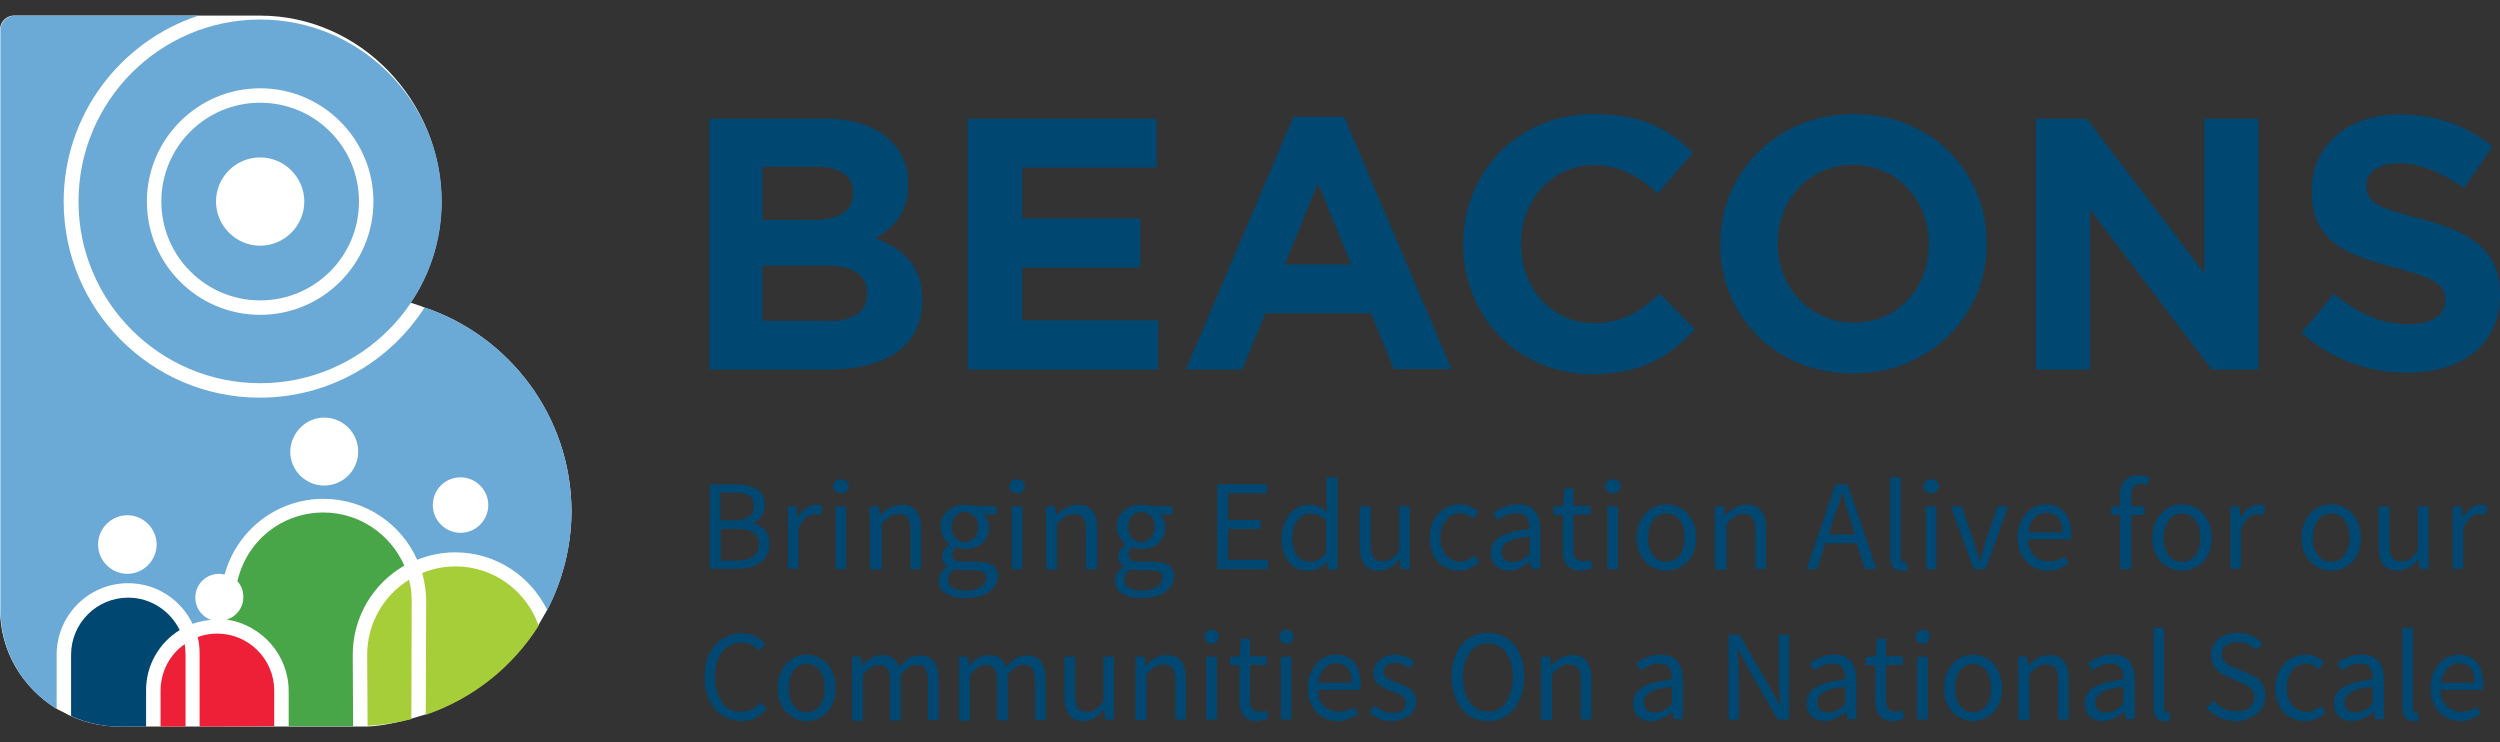 <?xml version="1.0" encoding="utf-8"?>
<!-- Generator: Adobe Illustrator 27.7.0, SVG Export Plug-In . SVG Version: 6.00 Build 0)  -->
<svg version="1.1" id="Layer_1" xmlns="http://www.w3.org/2000/svg" xmlns:xlink="http://www.w3.org/1999/xlink" x="0px" y="0px"
	 viewBox="0 0 640 190" style="enable-background:new 0 0 640 190;" xml:space="preserve">
<rect x="0" y="0" width="640" height="190" fill="#333333" stroke="none"/>
<style type="text/css">
	.st0{fill:#FFFFFF;}
	.st1{fill:#004772;}
	.st2{fill:#6BA9D6;}
	.st3{fill:#A6CE39;}
	.st4{fill:#EE2037;}
	.st5{fill:#48A548;}
</style>
<g>
	<path class="st0" d="M108.6,78.7c0,0-1.7-0.7-3.5-1.2c5-7.4,7.9-16.3,7.9-25.9c0-25.7-20.7-47.6-46.4-47.6H3.7C1.7,3.9,0,5.6,0,7.6
		l0,148.2c0,11.1,5.9,20.3,14.4,25.6l3.7,1.9c4.2,1.9,8.9,2.9,13.8,2.7l5.4,0H94c3.9-0.2,7.6-1,11.2-2l3.7-1.1
		c12-4.1,22.2-12.2,28.9-22.8l2.3-4c3.9-7.6,6.2-16.2,6.2-25.3C146.2,106.6,130.4,86,108.6,78.7"/>
	<path class="st1" d="M181.5,30.4h29.8c7.3,0,13.1,2,16.8,5.7c2.9,2.9,4.4,6.5,4.4,10.9v0.2c0,7.2-3.9,11.3-8.4,13.8
		c7.4,2.8,12,7.2,12,15.8v0.2c0,11.7-9.5,17.6-24,17.6h-30.5V30.4z M208.2,56.3c6.2,0,10.2-2,10.2-6.8v-0.2c0-4.2-3.3-6.6-9.3-6.6
		h-13.9v13.6H208.2z M212,82.2c6.2,0,10-2.2,10-7V75c0-4.3-3.2-7-10.5-7h-16.3v14.1H212z"/>
	<polygon class="st1" points="247.7,30.4 296.1,30.4 296.1,42.9 261.7,42.9 261.7,55.9 291.9,55.9 291.9,68.5 261.7,68.5 261.7,82 
		296.5,82 296.5,94.6 247.7,94.6 	"/>
	<path class="st1" d="M331.1,29.9h13l27.5,64.6h-14.8L351,80.2h-27.1L318,94.6h-14.4L331.1,29.9z M345.9,67.7l-8.5-20.8l-8.5,20.8
		H345.9z"/>
	<path class="st1" d="M374.6,62.6v-0.2c0-18.2,13.8-33.2,33.5-33.2c12.1,0,19.4,4,25.3,9.9l-9,10.4c-4.9-4.5-10-7.2-16.4-7.2
		c-10.8,0-18.6,9-18.6,20v0.2c0,11,7.6,20.2,18.6,20.2c7.3,0,11.8-2.9,16.9-7.5l9,9.1c-6.6,7.1-13.9,11.5-26.3,11.5
		C388.6,95.7,374.6,81.1,374.6,62.6"/>
	<path class="st1" d="M440.4,62.6v-0.2c0-18.2,14.4-33.2,34.2-33.2c19.8,0,34,14.8,34,33v0.2c0,18.3-14.4,33.2-34.2,33.2
		C454.6,95.7,440.4,80.9,440.4,62.6 M493.8,62.6v-0.2c0-11-8.1-20.2-19.4-20.2c-11.4,0-19.3,9-19.3,20v0.2c0,11,8.1,20.2,19.4,20.2
		C486,82.6,493.8,73.6,493.8,62.6"/>
	<polygon class="st1" points="521.2,30.4 534.2,30.4 564.3,69.9 564.3,30.4 578.2,30.4 578.2,94.6 566.2,94.6 535.1,53.7 
		535.1,94.6 521.2,94.6 	"/>
	<path class="st1" d="M589.2,85.2l8.3-10c5.8,4.8,11.8,7.8,19.2,7.8c5.8,0,9.3-2.3,9.3-6.1v-0.2c0-3.6-2.2-5.4-12.9-8.2
		c-12.9-3.3-21.3-6.9-21.3-19.6v-0.2c0-11.6,9.4-19.4,22.5-19.4c9.4,0,17.3,2.9,23.8,8.2l-7.3,10.6c-5.7-3.9-11.3-6.3-16.7-6.3
		c-5.4,0-8.3,2.5-8.3,5.6v0.2c0,4.2,2.8,5.6,13.8,8.4c13,3.4,20.4,8.1,20.4,19.3v0.2c0,12.7-9.7,19.9-23.6,19.9
		C606.7,95.5,596.9,92.1,589.2,85.2"/>
	<path class="st1" d="M181.7,145.7V124h6.5c1.1,0,2.1,0.1,3.1,0.3c0.9,0.2,1.7,0.5,2.4,0.9c0.7,0.4,1.2,1,1.5,1.6
		c0.4,0.7,0.6,1.5,0.6,2.4c0,1.1-0.3,2.1-0.8,2.9c-0.5,0.9-1.3,1.5-2.4,1.8v0.1c1.3,0.2,2.4,0.8,3.2,1.7c0.8,0.9,1.2,2,1.2,3.5
		c0,1.1-0.2,2-0.6,2.8c-0.4,0.8-1,1.5-1.7,2c-0.7,0.5-1.6,0.9-2.6,1.2c-1,0.3-2.1,0.4-3.4,0.4H181.7z M184.5,133.2h3.2
		c1.9,0,3.2-0.3,4.1-1c0.8-0.6,1.2-1.5,1.2-2.6c0-1.3-0.4-2.2-1.3-2.7c-0.9-0.5-2.1-0.8-3.9-0.8h-3.4V133.2z M184.5,143.5h3.8
		c1.9,0,3.4-0.3,4.4-1c1-0.7,1.6-1.8,1.6-3.2c0-1.3-0.5-2.3-1.5-3c-1-0.6-2.5-0.9-4.5-0.9h-3.8V143.5z"/>
	<path class="st1" d="M201.7,145.7v-16.1h2.3l0.2,2.9h0.1c0.6-1,1.2-1.8,2-2.4c0.8-0.6,1.7-0.9,2.6-0.9c0.6,0,1.2,0.1,1.7,0.3
		l-0.5,2.4c-0.3-0.1-0.5-0.2-0.7-0.2c-0.2,0-0.5-0.1-0.8-0.1c-0.7,0-1.4,0.3-2.2,0.8c-0.7,0.6-1.4,1.5-2,2.9v10.3H201.7z"/>
	<path class="st1" d="M215.3,126.3c-0.5,0-1-0.2-1.4-0.5c-0.4-0.3-0.6-0.7-0.6-1.3c0-0.5,0.2-1,0.6-1.3c0.4-0.3,0.8-0.5,1.4-0.5
		c0.5,0,1,0.2,1.4,0.5c0.4,0.3,0.6,0.7,0.6,1.3c0,0.5-0.2,0.9-0.6,1.3C216.3,126.1,215.8,126.3,215.3,126.3 M213.9,129.6h2.7v16.1
		h-2.7V129.6z"/>
	<path class="st1" d="M222.7,145.7v-16.1h2.3l0.2,2.3h0.1c0.8-0.8,1.6-1.4,2.5-1.9c0.9-0.5,1.9-0.8,3-0.8c1.7,0,3,0.5,3.8,1.6
		c0.8,1.1,1.2,2.6,1.2,4.7v10.2h-2.7v-9.8c0-1.5-0.2-2.6-0.7-3.3c-0.5-0.7-1.3-1-2.3-1c-0.8,0-1.6,0.2-2.2,0.6
		c-0.6,0.4-1.4,1-2.2,1.9v11.7H222.7z"/>
	<path class="st1" d="M247,153.1c-1,0-1.9-0.1-2.7-0.3c-0.8-0.2-1.5-0.5-2.1-0.8c-0.6-0.4-1.1-0.8-1.4-1.4c-0.3-0.5-0.5-1.1-0.5-1.9
		c0-0.7,0.2-1.3,0.6-2c0.4-0.6,1-1.2,1.7-1.7V145c-0.4-0.2-0.7-0.6-1-1c-0.3-0.4-0.4-1-0.4-1.6c0-0.7,0.2-1.3,0.6-1.8
		c0.4-0.5,0.8-0.9,1.2-1.2v-0.1c-0.5-0.4-1-1-1.5-1.8c-0.4-0.7-0.7-1.6-0.7-2.6c0-0.9,0.2-1.7,0.5-2.4c0.3-0.7,0.8-1.3,1.3-1.8
		c0.6-0.5,1.2-0.9,2-1.1c0.7-0.3,1.5-0.4,2.4-0.4c0.4,0,0.9,0,1.3,0.1c0.4,0.1,0.7,0.2,1.1,0.3h5.7v2.1h-3.3c0.4,0.4,0.7,0.8,1,1.4
		c0.3,0.6,0.4,1.2,0.4,1.9c0,0.9-0.2,1.6-0.5,2.3c-0.3,0.7-0.7,1.3-1.3,1.8c-0.5,0.5-1.2,0.8-1.9,1.1c-0.7,0.3-1.5,0.4-2.3,0.4
		c-0.4,0-0.8-0.1-1.2-0.1c-0.4-0.1-0.8-0.2-1.2-0.4c-0.3,0.2-0.5,0.5-0.7,0.8c-0.2,0.3-0.3,0.7-0.3,1.1c0,0.5,0.2,0.9,0.6,1.3
		c0.4,0.3,1.2,0.5,2.3,0.5h3.1c1.9,0,3.3,0.3,4.3,0.9c1,0.6,1.4,1.6,1.4,2.9c0,0.7-0.2,1.5-0.6,2.1c-0.4,0.7-0.9,1.3-1.6,1.8
		c-0.7,0.5-1.6,0.9-2.6,1.2C249.4,153,248.3,153.1,247,153.1 M247.4,151.2c0.8,0,1.5-0.1,2.1-0.3c0.6-0.2,1.2-0.4,1.6-0.7
		c0.4-0.3,0.8-0.6,1-1c0.2-0.4,0.4-0.8,0.4-1.2c0-0.8-0.3-1.3-0.8-1.6c-0.6-0.3-1.4-0.4-2.4-0.4h-2.8c-0.3,0-0.7,0-1-0.1
		c-0.4,0-0.7-0.1-1.1-0.2c-0.6,0.4-1,0.9-1.3,1.3c-0.3,0.5-0.4,0.9-0.4,1.4c0,0.9,0.4,1.5,1.3,2.1C244.8,151,246,151.2,247.4,151.2
		 M247,138.8c0.5,0,0.9-0.1,1.3-0.3c0.4-0.2,0.8-0.4,1.1-0.8c0.3-0.3,0.6-0.7,0.7-1.2c0.2-0.5,0.3-1,0.3-1.6c0-1.2-0.3-2.1-1-2.8
		c-0.7-0.6-1.5-1-2.4-1c-1,0-1.8,0.3-2.4,1c-0.7,0.7-1,1.6-1,2.8c0,0.6,0.1,1.1,0.3,1.6c0.2,0.5,0.4,0.9,0.8,1.2
		c0.3,0.3,0.7,0.6,1.1,0.8C246.1,138.7,246.6,138.8,247,138.8"/>
	<path class="st1" d="M260.4,126.3c-0.5,0-1-0.2-1.4-0.5c-0.4-0.3-0.6-0.7-0.6-1.3c0-0.5,0.2-1,0.6-1.3c0.4-0.3,0.8-0.5,1.4-0.5
		c0.5,0,1,0.2,1.4,0.5c0.4,0.3,0.6,0.7,0.6,1.3c0,0.5-0.2,0.9-0.6,1.3C261.4,126.1,260.9,126.3,260.4,126.3 M259,129.6h2.7v16.1H259
		V129.6z"/>
	<path class="st1" d="M267.8,145.7v-16.1h2.3l0.2,2.3h0.1c0.8-0.8,1.6-1.4,2.5-1.9c0.9-0.5,1.9-0.8,3-0.8c1.7,0,3,0.5,3.8,1.6
		c0.8,1.1,1.2,2.6,1.2,4.7v10.2H278v-9.8c0-1.5-0.2-2.6-0.7-3.3s-1.3-1-2.3-1c-0.8,0-1.6,0.2-2.2,0.6c-0.6,0.4-1.4,1-2.2,1.9v11.7
		H267.8z"/>
	<path class="st1" d="M292.1,153.1c-1,0-1.9-0.1-2.7-0.3c-0.8-0.2-1.5-0.5-2.1-0.8c-0.6-0.4-1.1-0.8-1.4-1.4
		c-0.3-0.5-0.5-1.1-0.5-1.9c0-0.7,0.2-1.3,0.6-2c0.4-0.6,1-1.2,1.7-1.7V145c-0.4-0.2-0.7-0.6-1-1c-0.3-0.4-0.4-1-0.4-1.6
		c0-0.7,0.2-1.3,0.6-1.8c0.4-0.5,0.8-0.9,1.2-1.2v-0.1c-0.5-0.4-1-1-1.5-1.8c-0.4-0.7-0.7-1.6-0.7-2.6c0-0.9,0.2-1.7,0.5-2.4
		c0.3-0.7,0.8-1.3,1.3-1.8c0.6-0.5,1.2-0.9,2-1.1c0.7-0.3,1.5-0.4,2.4-0.4c0.4,0,0.9,0,1.3,0.1c0.4,0.1,0.7,0.2,1.1,0.3h5.7v2.1
		h-3.3c0.4,0.4,0.7,0.8,1,1.4c0.3,0.6,0.4,1.2,0.4,1.9c0,0.9-0.2,1.6-0.5,2.3c-0.3,0.7-0.7,1.3-1.3,1.8c-0.5,0.5-1.2,0.8-1.9,1.1
		c-0.7,0.3-1.5,0.4-2.3,0.4c-0.4,0-0.8-0.1-1.2-0.1c-0.4-0.1-0.8-0.2-1.2-0.4c-0.3,0.2-0.5,0.5-0.7,0.8c-0.2,0.3-0.3,0.7-0.3,1.1
		c0,0.5,0.2,0.9,0.6,1.3c0.4,0.3,1.2,0.5,2.3,0.5h3.1c1.9,0,3.3,0.3,4.3,0.9c0.9,0.6,1.4,1.6,1.4,2.9c0,0.7-0.2,1.5-0.6,2.1
		c-0.4,0.7-0.9,1.3-1.6,1.8c-0.7,0.5-1.6,0.9-2.6,1.2C294.6,153,293.4,153.1,292.1,153.1 M292.5,151.2c0.8,0,1.5-0.1,2.1-0.3
		c0.6-0.2,1.2-0.4,1.6-0.7c0.4-0.3,0.8-0.6,1-1c0.2-0.4,0.4-0.8,0.4-1.2c0-0.8-0.3-1.3-0.8-1.6c-0.6-0.3-1.4-0.4-2.4-0.4h-2.8
		c-0.3,0-0.7,0-1-0.1c-0.4,0-0.7-0.1-1.1-0.2c-0.6,0.4-1,0.9-1.3,1.3c-0.3,0.5-0.4,0.9-0.4,1.4c0,0.9,0.4,1.5,1.3,2.1
		C289.9,151,291.1,151.2,292.5,151.2 M292.1,138.8c0.5,0,0.9-0.1,1.3-0.3c0.4-0.2,0.8-0.4,1.1-0.8c0.3-0.3,0.6-0.7,0.8-1.2
		c0.2-0.5,0.3-1,0.3-1.6c0-1.2-0.3-2.1-1-2.8c-0.7-0.6-1.5-1-2.4-1c-1,0-1.8,0.3-2.4,1c-0.7,0.7-1,1.6-1,2.8c0,0.6,0.1,1.1,0.3,1.6
		c0.2,0.5,0.4,0.9,0.7,1.2c0.3,0.3,0.7,0.6,1.1,0.8C291.2,138.7,291.7,138.8,292.1,138.8"/>
	<polygon class="st1" points="311.6,145.7 311.6,124 324.3,124 324.3,126.3 314.4,126.3 314.4,133.1 322.7,133.1 322.7,135.4 
		314.4,135.4 314.4,143.3 324.6,143.3 324.6,145.7 	"/>
	<path class="st1" d="M334.8,146.1c-2.1,0-3.7-0.7-4.9-2.2c-1.2-1.5-1.8-3.5-1.8-6.2c0-1.3,0.2-2.5,0.6-3.5c0.4-1,0.9-1.9,1.6-2.7
		c0.6-0.7,1.4-1.3,2.2-1.7c0.8-0.4,1.7-0.6,2.7-0.6c0.9,0,1.8,0.2,2.4,0.5c0.7,0.3,1.4,0.8,2.1,1.4l-0.1-2.7v-6.2h2.8v23.6H340
		l-0.2-1.9h-0.1c-0.6,0.6-1.4,1.2-2.2,1.6C336.6,145.9,335.7,146.1,334.8,146.1 M335.4,143.8c0.8,0,1.5-0.2,2.1-0.5
		c0.7-0.4,1.3-0.9,2-1.7v-8.4c-0.7-0.6-1.4-1.1-2-1.3c-0.6-0.3-1.3-0.4-2-0.4c-0.6,0-1.3,0.1-1.8,0.4c-0.6,0.3-1.1,0.7-1.5,1.3
		c-0.4,0.5-0.8,1.2-1,1.9c-0.2,0.8-0.4,1.6-0.4,2.5c0,1.9,0.4,3.5,1.2,4.5C332.8,143.3,333.9,143.8,335.4,143.8"/>
	<path class="st1" d="M353.1,146.1c-1.7,0-3-0.5-3.8-1.6c-0.8-1.1-1.2-2.6-1.2-4.7v-10.2h2.8v9.8c0,1.5,0.2,2.6,0.7,3.3
		c0.5,0.7,1.3,1,2.3,1c0.8,0,1.6-0.2,2.2-0.6c0.6-0.4,1.4-1.1,2.1-2.1v-11.4h2.7v16.1h-2.3l-0.2-2.5h-0.1c-0.8,0.9-1.6,1.6-2.4,2.1
		C355.2,145.8,354.2,146.1,353.1,146.1"/>
	<path class="st1" d="M373.6,146.1c-1.1,0-2.1-0.2-3-0.6c-0.9-0.4-1.7-0.9-2.4-1.6c-0.7-0.7-1.2-1.6-1.6-2.6
		c-0.4-1.1-0.6-2.2-0.6-3.6c0-1.3,0.2-2.5,0.6-3.6c0.4-1.1,1-1.9,1.7-2.7c0.7-0.7,1.5-1.3,2.5-1.7c0.9-0.4,1.9-0.6,3-0.6
		c1.1,0,2,0.2,2.7,0.6c0.8,0.4,1.4,0.8,2,1.3l-1.4,1.8c-0.5-0.4-1-0.8-1.5-1c-0.5-0.3-1.1-0.4-1.8-0.4c-0.7,0-1.4,0.1-2,0.4
		c-0.6,0.3-1.2,0.7-1.6,1.3c-0.4,0.6-0.8,1.2-1.1,2c-0.3,0.8-0.4,1.6-0.4,2.5c0,0.9,0.1,1.8,0.4,2.5c0.2,0.8,0.6,1.4,1,1.9
		c0.4,0.5,1,1,1.6,1.3c0.6,0.3,1.3,0.5,2,0.5c0.8,0,1.5-0.2,2.1-0.5c0.6-0.3,1.2-0.7,1.7-1.1l1.2,1.8c-0.7,0.6-1.6,1.1-2.4,1.5
		C375.5,145.9,374.5,146.1,373.6,146.1"/>
	<path class="st1" d="M386.4,146.1c-1.4,0-2.5-0.4-3.4-1.2c-0.9-0.8-1.4-1.9-1.4-3.4c0-1.8,0.8-3.1,2.4-4.1c1.6-0.9,4.1-1.6,7.6-2
		c0-0.5,0-1-0.2-1.5c-0.1-0.5-0.3-0.9-0.5-1.3c-0.2-0.4-0.6-0.7-1-0.9c-0.4-0.2-1-0.3-1.7-0.3c-0.9,0-1.8,0.2-2.6,0.5
		c-0.8,0.4-1.6,0.8-2.2,1.2l-1.1-1.9c0.8-0.5,1.7-1,2.8-1.4c1.1-0.5,2.3-0.7,3.6-0.7c2,0,3.4,0.6,4.3,1.8c0.9,1.2,1.3,2.8,1.3,4.8
		v9.9h-2.3l-0.2-1.9h-0.1c-0.8,0.6-1.6,1.2-2.5,1.6C388.4,145.9,387.4,146.1,386.4,146.1 M387.2,143.9c0.8,0,1.5-0.2,2.2-0.5
		c0.7-0.4,1.4-0.9,2.2-1.6v-4.5c-1.4,0.2-2.5,0.4-3.4,0.6c-0.9,0.2-1.7,0.5-2.2,0.9c-0.6,0.3-1,0.7-1.2,1.1
		c-0.3,0.4-0.4,0.9-0.4,1.4c0,0.9,0.3,1.6,0.8,2C385.7,143.7,386.4,143.9,387.2,143.9"/>
	<path class="st1" d="M404.7,146.1c-0.9,0-1.6-0.1-2.2-0.4c-0.6-0.3-1.1-0.6-1.4-1.1c-0.4-0.5-0.6-1-0.8-1.7
		c-0.2-0.7-0.2-1.4-0.2-2.2v-8.9h-2.4v-2.1l2.5-0.2l0.3-4.5h2.3v4.5h4.4v2.2h-4.4v8.9c0,1,0.2,1.8,0.6,2.3c0.4,0.5,1,0.8,2,0.8
		c0.3,0,0.6,0,0.9-0.1c0.3-0.1,0.6-0.2,0.9-0.3l0.5,2.1c-0.4,0.2-0.9,0.3-1.5,0.4C405.7,146,405.2,146.1,404.7,146.1"/>
	<path class="st1" d="M412.9,126.3c-0.5,0-1-0.2-1.4-0.5c-0.4-0.3-0.6-0.7-0.6-1.3c0-0.5,0.2-1,0.6-1.3c0.4-0.3,0.8-0.5,1.4-0.5
		c0.5,0,1,0.2,1.4,0.5c0.4,0.3,0.6,0.7,0.6,1.3c0,0.5-0.2,0.9-0.6,1.3C413.9,126.1,413.4,126.3,412.9,126.3 M411.5,129.6h2.7v16.1
		h-2.7V129.6z"/>
	<path class="st1" d="M426.6,146.1c-1,0-2-0.2-2.9-0.6c-0.9-0.4-1.7-0.9-2.4-1.6c-0.7-0.7-1.2-1.6-1.7-2.6c-0.4-1.1-0.6-2.2-0.6-3.6
		c0-1.3,0.2-2.5,0.6-3.6c0.4-1,1-1.9,1.7-2.7s1.5-1.3,2.4-1.7c0.9-0.4,1.9-0.6,2.9-0.6c1,0,2,0.2,2.9,0.6c0.9,0.4,1.7,0.9,2.4,1.7
		c0.7,0.7,1.2,1.6,1.7,2.7c0.4,1.1,0.6,2.3,0.6,3.6c0,1.3-0.2,2.5-0.6,3.6c-0.4,1.1-1,1.9-1.7,2.6c-0.7,0.7-1.5,1.3-2.4,1.6
		C428.6,145.9,427.6,146.1,426.6,146.1 M426.6,143.8c0.7,0,1.3-0.1,1.9-0.4c0.6-0.3,1.1-0.7,1.5-1.3c0.4-0.5,0.7-1.2,1-1.9
		c0.2-0.8,0.3-1.6,0.3-2.5c0-0.9-0.1-1.8-0.3-2.5c-0.2-0.8-0.5-1.4-1-2c-0.4-0.6-0.9-1-1.5-1.3c-0.6-0.3-1.2-0.4-1.9-0.4
		c-0.7,0-1.3,0.1-1.9,0.4c-0.6,0.3-1.1,0.7-1.5,1.3c-0.4,0.6-0.7,1.2-1,2c-0.2,0.8-0.3,1.6-0.3,2.5c0,0.9,0.1,1.8,0.3,2.5
		c0.2,0.7,0.5,1.4,1,1.9c0.4,0.5,0.9,1,1.5,1.3C425.3,143.7,425.9,143.8,426.6,143.8"/>
	<path class="st1" d="M439,145.7v-16.1h2.3l0.2,2.3h0.1c0.8-0.8,1.6-1.4,2.5-1.9c0.9-0.5,1.9-0.8,3-0.8c1.7,0,3,0.5,3.8,1.6
		c0.8,1.1,1.2,2.6,1.2,4.7v10.2h-2.7v-9.8c0-1.5-0.2-2.6-0.7-3.3s-1.3-1-2.3-1c-0.8,0-1.6,0.2-2.2,0.6c-0.6,0.4-1.4,1-2.2,1.9v11.7
		H439z"/>
	<path class="st1" d="M462.5,145.7l7.4-21.7h3.1l7.4,21.7h-3l-2.1-6.6h-8l-2.1,6.6H462.5z M469.2,133.5l-1,3.3h6.6l-1-3.3
		c-0.4-1.2-0.8-2.4-1.1-3.6c-0.4-1.2-0.7-2.4-1.1-3.7h-0.1c-0.3,1.3-0.7,2.5-1,3.7C469.9,131.1,469.6,132.3,469.2,133.5"/>
	<path class="st1" d="M486.8,146.1c-1.1,0-1.8-0.3-2.2-0.9c-0.4-0.6-0.7-1.5-0.7-2.7v-20.3h2.7v20.5c0,0.4,0.1,0.8,0.2,0.9
		c0.2,0.2,0.3,0.3,0.5,0.3h0.3c0.1,0,0.2,0,0.4-0.1l0.4,2.1c-0.2,0.1-0.4,0.2-0.6,0.2C487.5,146.1,487.2,146.1,486.8,146.1"/>
	<path class="st1" d="M494.4,126.3c-0.5,0-1-0.2-1.4-0.5c-0.4-0.3-0.6-0.7-0.6-1.3c0-0.5,0.2-1,0.6-1.3c0.4-0.3,0.8-0.5,1.4-0.5
		s1,0.2,1.4,0.5c0.4,0.3,0.6,0.7,0.6,1.3c0,0.5-0.2,0.9-0.6,1.3C495.4,126.1,494.9,126.3,494.4,126.3 M493,129.6h2.7v16.1H493V129.6
		z"/>
	<path class="st1" d="M505.3,145.7l-5.9-16.1h2.8l3.1,9.1c0.2,0.8,0.5,1.6,0.7,2.4c0.3,0.8,0.5,1.6,0.8,2.4h0.1
		c0.2-0.8,0.5-1.6,0.7-2.4c0.2-0.8,0.5-1.6,0.7-2.4l3.1-9.1h2.7l-5.8,16.1H505.3z"/>
	<path class="st1" d="M524.4,146.1c-1.1,0-2.1-0.2-3.1-0.6c-1-0.4-1.8-0.9-2.5-1.7c-0.7-0.7-1.3-1.6-1.7-2.6c-0.4-1-0.6-2.2-0.6-3.5
		c0-1.3,0.2-2.5,0.6-3.6c0.4-1.1,1-1.9,1.6-2.7c0.7-0.7,1.5-1.3,2.3-1.7c0.9-0.4,1.8-0.6,2.7-0.6c1,0,1.9,0.2,2.8,0.5
		c0.8,0.4,1.5,0.9,2,1.5c0.5,0.7,1,1.5,1.3,2.4c0.3,0.9,0.4,2,0.4,3.1c0,0.3,0,0.6,0,0.8c0,0.3,0,0.5-0.1,0.7h-11
		c0.1,1.7,0.7,3.1,1.6,4.1c1,1,2.2,1.5,3.8,1.5c0.8,0,1.5-0.1,2.2-0.3c0.7-0.2,1.3-0.5,1.9-0.9l1,1.8c-0.7,0.4-1.5,0.8-2.4,1.2
		C526.5,145.9,525.6,146.1,524.4,146.1 M519.3,136.3h8.7c0-1.6-0.4-2.9-1.1-3.7c-0.7-0.8-1.7-1.3-3-1.3c-0.6,0-1.1,0.1-1.7,0.3
		c-0.5,0.2-1,0.5-1.4,1c-0.4,0.4-0.8,1-1.1,1.6C519.6,134.8,519.4,135.5,519.3,136.3"/>
	<path class="st1" d="M542.7,145.7v-13.9h-2.2v-2.1l2.2-0.2V127c0-1.7,0.4-3,1.2-3.9c0.8-1,2-1.4,3.6-1.4c0.5,0,1,0,1.5,0.1
		c0.5,0.1,0.9,0.2,1.3,0.4l-0.6,2.1c-0.6-0.3-1.2-0.4-1.8-0.4c-1.5,0-2.3,1-2.3,3.1v2.6h3.4v2.2h-3.4v13.9H542.7z"/>
	<path class="st1" d="M558.6,146.1c-1,0-2-0.2-2.9-0.6c-0.9-0.4-1.7-0.9-2.4-1.6c-0.7-0.7-1.2-1.6-1.7-2.6c-0.4-1.1-0.6-2.2-0.6-3.6
		c0-1.3,0.2-2.5,0.6-3.6c0.4-1,1-1.9,1.7-2.7c0.7-0.7,1.5-1.3,2.4-1.7c0.9-0.4,1.9-0.6,2.9-0.6c1,0,2,0.2,2.9,0.6
		c0.9,0.4,1.7,0.9,2.4,1.7c0.7,0.7,1.2,1.6,1.7,2.7c0.4,1.1,0.6,2.3,0.6,3.6c0,1.3-0.2,2.5-0.6,3.6c-0.4,1.1-1,1.9-1.7,2.6
		c-0.7,0.7-1.5,1.3-2.4,1.6C560.6,145.9,559.6,146.1,558.6,146.1 M558.6,143.8c0.7,0,1.3-0.1,1.9-0.4c0.6-0.3,1.1-0.7,1.5-1.3
		c0.4-0.5,0.7-1.2,1-1.9c0.2-0.8,0.3-1.6,0.3-2.5c0-0.9-0.1-1.8-0.3-2.5c-0.2-0.8-0.5-1.4-1-2c-0.4-0.6-0.9-1-1.5-1.3
		c-0.6-0.3-1.2-0.4-1.9-0.4c-0.7,0-1.3,0.1-1.9,0.4c-0.6,0.3-1.1,0.7-1.5,1.3c-0.4,0.6-0.7,1.2-1,2c-0.2,0.8-0.3,1.6-0.3,2.5
		c0,0.9,0.1,1.8,0.3,2.5c0.2,0.7,0.5,1.4,1,1.9c0.4,0.5,0.9,1,1.5,1.3C557.3,143.7,557.9,143.8,558.6,143.8"/>
	<path class="st1" d="M571,145.7v-16.1h2.3l0.2,2.9h0.1c0.6-1,1.2-1.8,2-2.4c0.8-0.6,1.7-0.9,2.6-0.9c0.6,0,1.2,0.1,1.7,0.3
		l-0.5,2.4c-0.3-0.1-0.5-0.2-0.7-0.2c-0.2,0-0.5-0.1-0.8-0.1c-0.7,0-1.4,0.3-2.2,0.8c-0.7,0.6-1.4,1.5-2,2.9v10.3H571z"/>
	<path class="st1" d="M596.8,146.1c-1,0-2-0.2-2.9-0.6c-0.9-0.4-1.7-0.9-2.4-1.6c-0.7-0.7-1.2-1.6-1.7-2.6c-0.4-1.1-0.6-2.2-0.6-3.6
		c0-1.3,0.2-2.5,0.6-3.6c0.4-1,1-1.9,1.7-2.7s1.5-1.3,2.4-1.7c0.9-0.4,1.9-0.6,2.9-0.6c1,0,2,0.2,2.9,0.6c0.9,0.4,1.7,0.9,2.4,1.7
		s1.2,1.6,1.7,2.7c0.4,1.1,0.6,2.3,0.6,3.6c0,1.3-0.2,2.5-0.6,3.6c-0.4,1.1-1,1.9-1.7,2.6c-0.7,0.7-1.5,1.3-2.4,1.6
		C598.7,145.9,597.8,146.1,596.8,146.1 M596.8,143.8c0.7,0,1.3-0.1,1.9-0.4c0.6-0.3,1.1-0.7,1.5-1.3c0.4-0.5,0.7-1.2,1-1.9
		c0.2-0.8,0.3-1.6,0.3-2.5c0-0.9-0.1-1.8-0.3-2.5c-0.2-0.8-0.5-1.4-1-2c-0.4-0.6-0.9-1-1.5-1.3c-0.6-0.3-1.2-0.4-1.9-0.4
		c-0.7,0-1.3,0.1-1.9,0.4c-0.6,0.3-1.1,0.7-1.5,1.3c-0.4,0.6-0.7,1.2-1,2c-0.2,0.8-0.3,1.6-0.3,2.5c0,0.9,0.1,1.8,0.3,2.5
		c0.2,0.7,0.5,1.4,1,1.9c0.4,0.5,0.9,1,1.5,1.3C595.4,143.7,596.1,143.8,596.8,143.8"/>
	<path class="st1" d="M613.9,146.1c-1.7,0-3-0.5-3.8-1.6c-0.8-1.1-1.2-2.6-1.2-4.7v-10.2h2.8v9.8c0,1.5,0.2,2.6,0.7,3.3
		c0.5,0.7,1.3,1,2.3,1c0.8,0,1.6-0.2,2.2-0.6c0.6-0.4,1.4-1.1,2.1-2.1v-11.4h2.7v16.1h-2.3l-0.2-2.5h-0.1c-0.8,0.9-1.6,1.6-2.4,2.1
		C616,145.8,615,146.1,613.9,146.1"/>
	<path class="st1" d="M627.9,145.7v-16.1h2.3l0.2,2.9h0.1c0.6-1,1.2-1.8,2-2.4c0.8-0.6,1.7-0.9,2.6-0.9c0.6,0,1.2,0.1,1.7,0.3
		l-0.5,2.4c-0.3-0.1-0.5-0.2-0.7-0.2c-0.2,0-0.5-0.1-0.8-0.1c-0.7,0-1.4,0.3-2.2,0.8c-0.7,0.6-1.4,1.5-2,2.9v10.3H627.9z"/>
	<path class="st1" d="M189.9,184.6c-1.4,0-2.6-0.3-3.8-0.8c-1.1-0.5-2.1-1.2-3-2.2c-0.8-1-1.5-2.1-2-3.5c-0.5-1.4-0.7-3-0.7-4.8
		c0-1.7,0.2-3.3,0.7-4.7c0.5-1.4,1.2-2.6,2-3.5c0.9-1,1.9-1.7,3-2.2c1.2-0.5,2.5-0.8,3.8-0.8c1.3,0,2.5,0.3,3.5,0.8
		c1,0.5,1.8,1.2,2.5,1.9l-1.5,1.8c-0.6-0.6-1.2-1.1-2-1.5s-1.6-0.6-2.5-0.6c-1,0-2,0.2-2.8,0.6c-0.8,0.4-1.6,1-2.2,1.8
		c-0.6,0.8-1.1,1.7-1.4,2.8c-0.3,1.1-0.5,2.3-0.5,3.6c0,1.4,0.2,2.6,0.5,3.7c0.3,1.1,0.8,2,1.3,2.8c0.6,0.8,1.3,1.4,2.1,1.8
		c0.8,0.4,1.8,0.6,2.8,0.6c1.1,0,2-0.2,2.8-0.6s1.5-1,2.3-1.8l1.5,1.7c-0.9,1-1.8,1.8-2.9,2.3C192.6,184.3,191.3,184.6,189.9,184.6"
		/>
	<path class="st1" d="M206.5,184.6c-1,0-1.9-0.2-2.8-0.6c-0.9-0.4-1.7-0.9-2.4-1.6c-0.7-0.7-1.2-1.6-1.6-2.6
		c-0.4-1.1-0.6-2.2-0.6-3.6c0-1.3,0.2-2.5,0.6-3.6c0.4-1,1-1.9,1.6-2.7c0.7-0.7,1.5-1.3,2.4-1.7c0.9-0.4,1.8-0.6,2.8-0.6
		c1,0,1.9,0.2,2.8,0.6c0.9,0.4,1.7,0.9,2.4,1.7c0.7,0.7,1.2,1.6,1.6,2.7c0.4,1.1,0.6,2.3,0.6,3.6c0,1.3-0.2,2.5-0.6,3.6
		c-0.4,1.1-1,1.9-1.6,2.6c-0.7,0.7-1.5,1.3-2.4,1.6C208.4,184.4,207.5,184.6,206.5,184.6 M206.5,182.3c0.7,0,1.3-0.1,1.9-0.4
		c0.6-0.3,1.1-0.7,1.5-1.3c0.4-0.5,0.7-1.2,0.9-1.9c0.2-0.8,0.3-1.6,0.3-2.5c0-0.9-0.1-1.8-0.3-2.5c-0.2-0.8-0.5-1.4-0.9-2
		c-0.4-0.6-0.9-1-1.5-1.3c-0.6-0.3-1.2-0.4-1.9-0.4c-0.7,0-1.3,0.1-1.9,0.4c-0.6,0.3-1.1,0.7-1.5,1.3c-0.4,0.6-0.7,1.2-0.9,2
		c-0.2,0.8-0.3,1.6-0.3,2.5c0,0.9,0.1,1.8,0.3,2.5c0.2,0.7,0.5,1.4,0.9,1.9c0.4,0.5,0.9,1,1.5,1.3
		C205.2,182.2,205.8,182.3,206.5,182.3"/>
	<path class="st1" d="M218.1,184.2v-16.1h2.3l0.2,2.3h0.1c0.7-0.8,1.5-1.4,2.3-1.9c0.8-0.5,1.7-0.8,2.7-0.8c1.2,0,2.2,0.3,2.9,0.8
		c0.7,0.5,1.2,1.3,1.5,2.3c0.8-0.9,1.7-1.7,2.5-2.2c0.8-0.6,1.8-0.8,2.8-0.8c1.7,0,2.9,0.5,3.7,1.6c0.8,1.1,1.2,2.6,1.2,4.7v10.2
		h-2.7v-9.8c0-1.5-0.2-2.6-0.7-3.3c-0.5-0.7-1.2-1-2.3-1c-1.2,0-2.6,0.8-4,2.5v11.7h-2.7v-9.8c0-1.5-0.2-2.6-0.7-3.3
		c-0.5-0.7-1.2-1-2.3-1c-1.2,0-2.6,0.8-4,2.5v11.7H218.1z"/>
	<path class="st1" d="M245.5,184.2v-16.1h2.3l0.2,2.3h0.1c0.7-0.8,1.5-1.4,2.3-1.9c0.8-0.5,1.7-0.8,2.7-0.8c1.2,0,2.2,0.3,2.9,0.8
		c0.7,0.5,1.2,1.3,1.5,2.3c0.8-0.9,1.7-1.7,2.5-2.2c0.8-0.6,1.8-0.8,2.8-0.8c1.7,0,2.9,0.5,3.7,1.6c0.8,1.1,1.2,2.6,1.2,4.7v10.2
		H265v-9.8c0-1.5-0.2-2.6-0.7-3.3c-0.5-0.7-1.2-1-2.3-1c-1.2,0-2.6,0.8-4,2.5v11.7h-2.7v-9.8c0-1.5-0.2-2.6-0.7-3.3
		c-0.5-0.7-1.2-1-2.3-1c-1.2,0-2.6,0.8-4,2.5v11.7H245.5z"/>
	<path class="st1" d="M277.5,184.6c-1.7,0-3-0.5-3.8-1.6c-0.8-1.1-1.2-2.6-1.2-4.7v-10.2h2.7v9.8c0,1.5,0.2,2.6,0.7,3.3
		c0.5,0.7,1.2,1,2.3,1c0.8,0,1.6-0.2,2.2-0.6c0.6-0.4,1.3-1.1,2.1-2.1v-11.4h2.7v16.1h-2.3l-0.2-2.5h-0.1c-0.8,0.9-1.5,1.6-2.4,2.1
		C279.6,184.3,278.7,184.6,277.5,184.6"/>
	<path class="st1" d="M290.7,184.2v-16.1h2.3l0.2,2.3h0.1c0.8-0.8,1.6-1.4,2.4-1.9c0.8-0.5,1.8-0.8,3-0.8c1.7,0,2.9,0.5,3.7,1.6
		c0.8,1.1,1.2,2.6,1.2,4.7v10.2h-2.7v-9.8c0-1.5-0.2-2.6-0.7-3.3c-0.5-0.7-1.3-1-2.3-1c-0.8,0-1.6,0.2-2.2,0.6
		c-0.6,0.4-1.4,1-2.2,1.9v11.7H290.7z"/>
	<path class="st1" d="M310.2,164.8c-0.5,0-1-0.2-1.3-0.5c-0.4-0.3-0.5-0.7-0.5-1.3c0-0.5,0.2-1,0.5-1.3c0.4-0.3,0.8-0.5,1.3-0.5
		c0.5,0,1,0.2,1.3,0.5c0.4,0.3,0.5,0.7,0.5,1.3c0,0.5-0.2,0.9-0.5,1.3C311.1,164.6,310.7,164.8,310.2,164.8 M308.8,168.1h2.7v16.1
		h-2.7V168.1z"/>
	<path class="st1" d="M321.9,184.6c-0.9,0-1.6-0.1-2.2-0.4c-0.6-0.3-1.1-0.6-1.4-1.1c-0.4-0.5-0.6-1-0.8-1.7
		c-0.2-0.7-0.2-1.4-0.2-2.2v-8.9h-2.4v-2.1l2.5-0.2l0.3-4.5h2.3v4.5h4.3v2.2H320v8.9c0,1,0.2,1.8,0.5,2.3c0.4,0.5,1,0.8,1.9,0.8
		c0.3,0,0.6,0,0.9-0.1c0.3-0.1,0.6-0.2,0.9-0.3l0.5,2.1c-0.4,0.2-0.9,0.3-1.4,0.4C322.9,184.5,322.4,184.6,321.9,184.6"/>
	<path class="st1" d="M329.3,164.8c-0.5,0-1-0.2-1.3-0.5c-0.4-0.3-0.5-0.7-0.5-1.3c0-0.5,0.2-1,0.5-1.3c0.4-0.3,0.8-0.5,1.3-0.5
		c0.5,0,1,0.2,1.3,0.5c0.4,0.3,0.5,0.7,0.5,1.3c0,0.5-0.2,0.9-0.5,1.3C330.3,164.6,329.8,164.8,329.3,164.8 M327.9,168.1h2.7v16.1
		h-2.7V168.1z"/>
	<path class="st1" d="M342.5,184.6c-1.1,0-2.1-0.2-3-0.6c-0.9-0.4-1.8-0.9-2.5-1.7c-0.7-0.7-1.2-1.6-1.6-2.6c-0.4-1-0.6-2.2-0.6-3.5
		c0-1.3,0.2-2.5,0.6-3.6c0.4-1.1,1-1.9,1.6-2.7c0.7-0.7,1.4-1.3,2.3-1.7c0.9-0.4,1.8-0.6,2.7-0.6c1,0,1.9,0.2,2.7,0.5
		c0.8,0.4,1.5,0.9,2,1.5c0.5,0.7,1,1.5,1.2,2.4c0.3,0.9,0.4,2,0.4,3.1c0,0.3,0,0.6,0,0.8c0,0.3,0,0.5-0.1,0.7h-10.9
		c0.1,1.7,0.6,3.1,1.6,4.1c1,1,2.2,1.5,3.8,1.5c0.8,0,1.5-0.1,2.1-0.3c0.7-0.2,1.3-0.5,1.9-0.9l1,1.8c-0.7,0.4-1.5,0.8-2.4,1.2
		C344.6,184.4,343.6,184.6,342.5,184.6 M337.4,174.8h8.6c0-1.6-0.3-2.9-1-3.7c-0.7-0.8-1.7-1.3-2.9-1.3c-0.6,0-1.1,0.1-1.6,0.3
		c-0.5,0.2-1,0.5-1.4,1c-0.4,0.4-0.8,1-1,1.6C337.7,173.3,337.5,174,337.4,174.8"/>
	<path class="st1" d="M356.5,184.6c-1.2,0-2.2-0.2-3.3-0.6c-1-0.4-1.9-1-2.7-1.6l1.4-1.8c0.7,0.6,1.4,1,2.2,1.4
		c0.7,0.4,1.6,0.5,2.6,0.5c1.1,0,1.9-0.2,2.4-0.7c0.5-0.5,0.8-1.1,0.8-1.8c0-0.4-0.1-0.8-0.3-1.1c-0.2-0.3-0.5-0.6-0.8-0.8
		c-0.3-0.2-0.7-0.4-1.2-0.6c-0.4-0.2-0.9-0.4-1.3-0.5c-0.6-0.2-1.1-0.4-1.7-0.7s-1.1-0.6-1.5-0.9c-0.5-0.4-0.8-0.8-1.1-1.3
		c-0.3-0.5-0.4-1.1-0.4-1.8c0-0.6,0.1-1.2,0.4-1.8c0.2-0.6,0.6-1,1.1-1.5c0.5-0.4,1.1-0.7,1.7-1c0.7-0.2,1.5-0.4,2.3-0.4
		c1,0,1.9,0.2,2.8,0.5c0.9,0.4,1.6,0.8,2.2,1.3l-1.3,1.7c-0.6-0.4-1.1-0.8-1.7-1c-0.6-0.3-1.2-0.4-2-0.4c-1,0-1.8,0.2-2.2,0.7
		c-0.5,0.5-0.7,1-0.7,1.6c0,0.4,0.1,0.7,0.3,1c0.2,0.3,0.5,0.5,0.8,0.7c0.3,0.2,0.7,0.4,1.1,0.6c0.4,0.2,0.9,0.3,1.3,0.5
		c0.6,0.2,1.2,0.5,1.7,0.7c0.6,0.2,1.1,0.5,1.6,0.9c0.5,0.4,0.8,0.8,1.1,1.3c0.3,0.5,0.4,1.2,0.4,1.9c0,0.7-0.1,1.3-0.4,1.9
		c-0.3,0.6-0.6,1.1-1.1,1.5c-0.5,0.4-1.1,0.8-1.9,1C358.3,184.4,357.5,184.6,356.5,184.6"/>
	<path class="st1" d="M380.9,184.6c-1.4,0-2.6-0.3-3.8-0.8c-1.1-0.5-2.1-1.3-2.9-2.3c-0.8-1-1.4-2.2-1.9-3.6c-0.5-1.4-0.7-3-0.7-4.7
		c0-1.7,0.2-3.3,0.7-4.7c0.5-1.4,1.1-2.6,1.9-3.5c0.8-1,1.8-1.7,2.9-2.2c1.1-0.5,2.4-0.8,3.8-0.8c1.4,0,2.6,0.3,3.8,0.8
		c1.1,0.5,2.1,1.3,2.9,2.2c0.8,1,1.5,2.1,1.9,3.5c0.5,1.4,0.7,2.9,0.7,4.7c0,1.7-0.2,3.3-0.7,4.7c-0.5,1.4-1.1,2.6-1.9,3.6
		c-0.8,1-1.8,1.7-2.9,2.3C383.5,184.3,382.3,184.6,380.9,184.6 M380.9,182.2c1,0,1.8-0.2,2.6-0.6c0.8-0.4,1.5-1,2-1.8
		c0.6-0.8,1-1.7,1.3-2.8c0.3-1.1,0.5-2.3,0.5-3.7c0-1.3-0.2-2.6-0.5-3.6c-0.3-1.1-0.7-2-1.3-2.7c-0.6-0.8-1.2-1.3-2-1.7
		c-0.8-0.4-1.7-0.6-2.6-0.6c-1,0-1.9,0.2-2.6,0.6c-0.8,0.4-1.5,1-2,1.7c-0.6,0.8-1,1.7-1.3,2.7c-0.3,1.1-0.5,2.3-0.5,3.6
		c0,1.4,0.2,2.6,0.5,3.7c0.3,1.1,0.7,2,1.3,2.8c0.6,0.8,1.2,1.4,2,1.8C379.1,181.9,379.9,182.2,380.9,182.2"/>
	<path class="st1" d="M394.5,184.2v-16.1h2.3l0.2,2.3h0.1c0.8-0.8,1.6-1.4,2.4-1.9c0.8-0.5,1.8-0.8,3-0.8c1.7,0,2.9,0.5,3.7,1.6
		c0.8,1.1,1.2,2.6,1.2,4.7v10.2h-2.7v-9.8c0-1.5-0.2-2.6-0.7-3.3c-0.5-0.7-1.3-1-2.3-1c-0.8,0-1.6,0.2-2.2,0.6
		c-0.6,0.4-1.4,1-2.2,1.9v11.7H394.5z"/>
	<path class="st1" d="M422.8,184.6c-1.3,0-2.5-0.4-3.4-1.2c-0.9-0.8-1.3-1.9-1.3-3.4c0-1.8,0.8-3.1,2.4-4.1c1.6-0.9,4.1-1.6,7.5-2
		c0-0.5,0-1-0.1-1.5c-0.1-0.5-0.3-0.9-0.5-1.3c-0.2-0.4-0.6-0.7-1-0.9c-0.4-0.2-1-0.3-1.6-0.3c-0.9,0-1.8,0.2-2.6,0.5
		c-0.8,0.4-1.5,0.8-2.2,1.2l-1.1-1.9c0.7-0.5,1.7-1,2.7-1.4c1.1-0.5,2.3-0.7,3.6-0.7c2,0,3.4,0.6,4.3,1.8s1.3,2.8,1.3,4.8v9.9h-2.3
		l-0.2-1.9h-0.1c-0.8,0.6-1.6,1.2-2.5,1.6C424.7,184.3,423.8,184.6,422.8,184.6 M423.6,182.4c0.8,0,1.5-0.2,2.2-0.5
		c0.7-0.4,1.4-0.9,2.2-1.6v-4.5c-1.3,0.2-2.5,0.4-3.4,0.6c-0.9,0.2-1.7,0.5-2.2,0.9c-0.6,0.3-1,0.7-1.2,1.1
		c-0.3,0.4-0.4,0.9-0.4,1.4c0,0.9,0.3,1.6,0.8,2C422.1,182.2,422.8,182.4,423.6,182.4"/>
	<path class="st1" d="M442.5,184.2v-21.7h2.8l7.9,13.6l2.4,4.5h0.1c-0.1-1.1-0.1-2.2-0.2-3.4c-0.1-1.2-0.1-2.3-0.1-3.5v-11.2h2.6
		v21.7h-2.9l-7.9-13.7l-2.3-4.5h-0.1c0.1,1.1,0.2,2.2,0.2,3.4c0.1,1.1,0.1,2.3,0.1,3.4v11.4H442.5z"/>
	<path class="st1" d="M467.2,184.6c-1.3,0-2.5-0.4-3.4-1.2c-0.9-0.8-1.3-1.9-1.3-3.4c0-1.8,0.8-3.1,2.4-4.1c1.6-0.9,4.1-1.6,7.5-2
		c0-0.5,0-1-0.1-1.5c-0.1-0.5-0.3-0.9-0.5-1.3c-0.2-0.4-0.6-0.7-1-0.9c-0.4-0.2-1-0.3-1.6-0.3c-0.9,0-1.8,0.2-2.6,0.5
		c-0.8,0.4-1.5,0.8-2.2,1.2l-1.1-1.9c0.7-0.5,1.7-1,2.7-1.4c1.1-0.5,2.3-0.7,3.6-0.7c2,0,3.4,0.6,4.3,1.8c0.9,1.2,1.3,2.8,1.3,4.8
		v9.9h-2.3l-0.2-1.9h-0.1c-0.8,0.6-1.6,1.2-2.5,1.6C469.2,184.3,468.3,184.6,467.2,184.6 M468,182.4c0.8,0,1.5-0.2,2.2-0.5
		c0.7-0.4,1.4-0.9,2.2-1.6v-4.5c-1.3,0.2-2.5,0.4-3.4,0.6c-0.9,0.2-1.7,0.5-2.2,0.9c-0.6,0.3-1,0.7-1.2,1.1
		c-0.3,0.4-0.4,0.9-0.4,1.4c0,0.9,0.3,1.6,0.8,2C466.6,182.2,467.2,182.4,468,182.4"/>
	<path class="st1" d="M484.7,184.6c-0.9,0-1.6-0.1-2.2-0.4c-0.6-0.3-1.1-0.6-1.4-1.1c-0.4-0.5-0.6-1-0.8-1.7
		c-0.2-0.7-0.2-1.4-0.2-2.2v-8.9h-2.4v-2.1l2.5-0.2l0.3-4.5h2.3v4.5h4.3v2.2h-4.3v8.9c0,1,0.2,1.8,0.5,2.3c0.4,0.5,1,0.8,1.9,0.8
		c0.3,0,0.6,0,0.9-0.1c0.3-0.1,0.6-0.2,0.9-0.3l0.5,2.1c-0.4,0.2-0.9,0.3-1.4,0.4C485.8,184.5,485.2,184.6,484.7,184.6"/>
	<path class="st1" d="M492.2,164.8c-0.5,0-1-0.2-1.3-0.5c-0.4-0.3-0.5-0.7-0.5-1.3c0-0.5,0.2-1,0.5-1.3c0.4-0.3,0.8-0.5,1.3-0.5
		c0.5,0,1,0.2,1.3,0.5c0.4,0.3,0.5,0.7,0.5,1.3c0,0.5-0.2,0.9-0.5,1.3C493.1,164.6,492.7,164.8,492.2,164.8 M490.8,168.1h2.7v16.1
		h-2.7V168.1z"/>
	<path class="st1" d="M505.1,184.6c-1,0-1.9-0.2-2.8-0.6c-0.9-0.4-1.7-0.9-2.4-1.6c-0.7-0.7-1.2-1.6-1.6-2.6
		c-0.4-1.1-0.6-2.2-0.6-3.6c0-1.3,0.2-2.5,0.6-3.6c0.4-1,1-1.9,1.6-2.7c0.7-0.7,1.5-1.3,2.4-1.7c0.9-0.4,1.8-0.6,2.8-0.6
		c1,0,1.9,0.2,2.8,0.6c0.9,0.4,1.7,0.9,2.4,1.7c0.7,0.7,1.2,1.6,1.6,2.7c0.4,1.1,0.6,2.3,0.6,3.6c0,1.3-0.2,2.5-0.6,3.6
		c-0.4,1.1-1,1.9-1.6,2.6c-0.7,0.7-1.5,1.3-2.4,1.6C507,184.4,506.1,184.6,505.1,184.6 M505.1,182.3c0.7,0,1.3-0.1,1.9-0.4
		c0.6-0.3,1.1-0.7,1.5-1.3c0.4-0.5,0.7-1.2,0.9-1.9c0.2-0.8,0.3-1.6,0.3-2.5c0-0.9-0.1-1.8-0.3-2.5c-0.2-0.8-0.5-1.4-0.9-2
		c-0.4-0.6-0.9-1-1.5-1.3c-0.6-0.3-1.2-0.4-1.9-0.4c-0.7,0-1.3,0.1-1.9,0.4c-0.6,0.3-1.1,0.7-1.5,1.3c-0.4,0.6-0.7,1.2-0.9,2
		c-0.2,0.8-0.3,1.6-0.3,2.5c0,0.9,0.1,1.8,0.3,2.5c0.2,0.7,0.5,1.4,0.9,1.9c0.4,0.5,0.9,1,1.5,1.3
		C503.8,182.2,504.4,182.3,505.1,182.3"/>
	<path class="st1" d="M516.7,184.2v-16.1h2.3l0.2,2.3h0.1c0.8-0.8,1.6-1.4,2.4-1.9c0.8-0.5,1.8-0.8,3-0.8c1.7,0,2.9,0.5,3.7,1.6
		c0.8,1.1,1.2,2.6,1.2,4.7v10.2h-2.7v-9.8c0-1.5-0.2-2.6-0.7-3.3c-0.5-0.7-1.3-1-2.3-1c-0.8,0-1.6,0.2-2.2,0.6
		c-0.6,0.4-1.4,1-2.2,1.9v11.7H516.7z"/>
	<path class="st1" d="M538.4,184.6c-1.3,0-2.5-0.4-3.4-1.2c-0.9-0.8-1.3-1.9-1.3-3.4c0-1.8,0.8-3.1,2.4-4.1c1.6-0.9,4.1-1.6,7.5-2
		c0-0.5-0.1-1-0.1-1.5c-0.1-0.5-0.3-0.9-0.5-1.3c-0.2-0.4-0.6-0.7-1-0.9c-0.4-0.2-1-0.3-1.6-0.3c-0.9,0-1.8,0.2-2.6,0.5
		c-0.8,0.4-1.5,0.8-2.2,1.2l-1.1-1.9c0.8-0.5,1.7-1,2.8-1.4c1.1-0.5,2.3-0.7,3.6-0.7c2,0,3.4,0.6,4.3,1.8c0.9,1.2,1.3,2.8,1.3,4.8
		v9.9h-2.3l-0.2-1.9h-0.1c-0.8,0.6-1.6,1.2-2.5,1.6C540.4,184.3,539.4,184.6,538.4,184.6 M539.2,182.4c0.8,0,1.5-0.2,2.2-0.5
		c0.7-0.4,1.4-0.9,2.2-1.6v-4.5c-1.3,0.2-2.5,0.4-3.4,0.6c-0.9,0.2-1.7,0.5-2.2,0.9c-0.6,0.3-1,0.7-1.2,1.1
		c-0.2,0.4-0.4,0.9-0.4,1.4c0,0.9,0.3,1.6,0.8,2C537.7,182.2,538.4,182.4,539.2,182.4"/>
	<path class="st1" d="M554.2,184.6c-1,0-1.8-0.3-2.2-0.9c-0.4-0.6-0.7-1.5-0.7-2.7v-20.3h2.7v20.5c0,0.4,0.1,0.8,0.2,0.9
		c0.2,0.2,0.3,0.3,0.5,0.3h0.2c0.1,0,0.2,0,0.4-0.1l0.4,2.1c-0.2,0.1-0.4,0.2-0.6,0.2C554.9,184.6,554.6,184.6,554.2,184.6"/>
	<path class="st1" d="M572.5,184.6c-1.5,0-2.9-0.3-4.2-0.9c-1.3-0.6-2.4-1.4-3.4-2.4l1.7-1.9c0.8,0.8,1.7,1.5,2.7,2
		c1,0.5,2.1,0.7,3.3,0.7c1.4,0,2.6-0.3,3.3-1c0.8-0.7,1.2-1.5,1.2-2.6c0-0.6-0.1-1-0.3-1.4c-0.2-0.4-0.4-0.7-0.8-1
		c-0.3-0.3-0.7-0.5-1.1-0.7c-0.4-0.2-0.9-0.5-1.4-0.7l-3.1-1.4c-0.5-0.2-1-0.5-1.6-0.8c-0.5-0.3-1-0.7-1.4-1.1c-0.4-0.4-0.8-1-1-1.6
		c-0.3-0.6-0.4-1.3-0.4-2.1c0-0.8,0.2-1.6,0.5-2.3c0.3-0.7,0.8-1.3,1.4-1.8c0.6-0.5,1.3-0.9,2.2-1.2c0.8-0.3,1.7-0.4,2.7-0.4
		c1.3,0,2.5,0.2,3.6,0.7c1.1,0.5,2,1.1,2.8,1.9l-1.5,1.8c-0.7-0.6-1.4-1.1-2.2-1.5c-0.8-0.4-1.7-0.5-2.7-0.5c-1.2,0-2.2,0.3-2.9,0.8
		c-0.7,0.6-1.1,1.3-1.1,2.3c0,0.5,0.1,1,0.3,1.3c0.2,0.4,0.5,0.7,0.8,1c0.4,0.3,0.7,0.5,1.2,0.7c0.4,0.2,0.8,0.4,1.3,0.6l3.1,1.3
		c0.6,0.3,1.2,0.6,1.8,0.9c0.6,0.3,1,0.7,1.4,1.2c0.4,0.5,0.7,1,0.9,1.6c0.2,0.6,0.3,1.3,0.3,2.1c0,0.9-0.2,1.7-0.5,2.4
		c-0.3,0.8-0.8,1.4-1.5,2c-0.6,0.6-1.4,1-2.3,1.3C574.7,184.4,573.6,184.6,572.5,184.6"/>
	<path class="st1" d="M590.1,184.6c-1.1,0-2.1-0.2-3-0.6c-0.9-0.4-1.7-0.9-2.4-1.6c-0.7-0.7-1.2-1.6-1.6-2.6
		c-0.4-1.1-0.6-2.2-0.6-3.6c0-1.3,0.2-2.5,0.6-3.6c0.4-1.1,1-1.9,1.7-2.7c0.7-0.7,1.5-1.3,2.5-1.7c0.9-0.4,1.9-0.6,3-0.6
		c1.1,0,2,0.2,2.7,0.6c0.8,0.4,1.4,0.8,2,1.3l-1.4,1.8c-0.5-0.4-1-0.8-1.5-1c-0.5-0.3-1.1-0.4-1.7-0.4c-0.7,0-1.4,0.1-2,0.4
		c-0.6,0.3-1.1,0.7-1.6,1.3c-0.4,0.6-0.8,1.2-1,2c-0.3,0.8-0.4,1.6-0.4,2.5c0,0.9,0.1,1.8,0.4,2.5c0.2,0.8,0.6,1.4,1,1.9
		c0.4,0.5,1,1,1.6,1.3c0.6,0.3,1.3,0.5,2,0.5c0.7,0,1.4-0.2,2.1-0.5c0.6-0.3,1.2-0.7,1.7-1.1l1.2,1.8c-0.7,0.6-1.5,1.1-2.4,1.5
		C592,184.4,591.1,184.6,590.1,184.6"/>
	<path class="st1" d="M602.2,184.6c-1.3,0-2.5-0.4-3.4-1.2c-0.9-0.8-1.3-1.9-1.3-3.4c0-1.8,0.8-3.1,2.4-4.1c1.6-0.9,4.1-1.6,7.5-2
		c0-0.5,0-1-0.1-1.5c-0.1-0.5-0.3-0.9-0.5-1.3c-0.2-0.4-0.6-0.7-1-0.9c-0.4-0.2-1-0.3-1.6-0.3c-0.9,0-1.8,0.2-2.6,0.5
		c-0.8,0.4-1.5,0.8-2.2,1.2l-1.1-1.9c0.7-0.5,1.7-1,2.8-1.4c1.1-0.5,2.3-0.7,3.6-0.7c2,0,3.4,0.6,4.3,1.8c0.9,1.2,1.3,2.8,1.3,4.8
		v9.9h-2.3l-0.2-1.9h-0.1c-0.8,0.6-1.6,1.2-2.5,1.6C604.1,184.3,603.2,184.6,602.2,184.6 M603,182.4c0.8,0,1.5-0.2,2.2-0.5
		c0.7-0.4,1.4-0.9,2.2-1.6v-4.5c-1.3,0.2-2.5,0.4-3.4,0.6c-0.9,0.2-1.7,0.5-2.2,0.9c-0.6,0.3-1,0.7-1.2,1.1
		c-0.3,0.4-0.4,0.9-0.4,1.4c0,0.9,0.3,1.6,0.8,2C601.5,182.2,602.2,182.4,603,182.4"/>
	<path class="st1" d="M617.9,184.6c-1,0-1.8-0.3-2.2-0.9c-0.4-0.6-0.7-1.5-0.7-2.7v-20.3h2.7v20.5c0,0.4,0.1,0.8,0.2,0.9
		c0.2,0.2,0.3,0.3,0.5,0.3h0.2c0.1,0,0.2,0,0.3-0.1l0.4,2.1c-0.2,0.1-0.4,0.2-0.6,0.2C618.6,184.6,618.3,184.6,617.9,184.6"/>
	<path class="st1" d="M629.9,184.6c-1.1,0-2.1-0.2-3-0.6c-0.9-0.4-1.8-0.9-2.5-1.7s-1.2-1.6-1.6-2.6c-0.4-1-0.6-2.2-0.6-3.5
		c0-1.3,0.2-2.5,0.6-3.6c0.4-1.1,1-1.9,1.6-2.7s1.4-1.3,2.3-1.7c0.9-0.4,1.8-0.6,2.7-0.6c1,0,1.9,0.2,2.7,0.5c0.8,0.4,1.5,0.9,2,1.5
		c0.5,0.7,1,1.5,1.2,2.4c0.3,0.9,0.4,2,0.4,3.1c0,0.3,0,0.6,0,0.8c0,0.3,0,0.5-0.1,0.7h-10.9c0.1,1.7,0.6,3.1,1.6,4.1
		c1,1,2.2,1.5,3.8,1.5c0.8,0,1.5-0.1,2.1-0.3c0.7-0.2,1.3-0.5,1.9-0.9l1,1.8c-0.7,0.4-1.5,0.8-2.4,1.2S631,184.6,629.9,184.6
		 M624.9,174.8h8.6c0-1.6-0.3-2.9-1-3.7c-0.7-0.8-1.7-1.3-2.9-1.3c-0.6,0-1.1,0.1-1.6,0.3c-0.5,0.2-1,0.5-1.4,1
		c-0.4,0.4-0.8,1-1,1.6C625.1,173.3,624.9,174,624.9,174.8"/>
	<path class="st2" d="M20.1,51.6c0,25.7,20.9,46.5,46.5,46.5c25.7,0,46.5-20.9,46.5-46.5C113.1,25.9,92.2,5,66.6,5
		C40.9,5,20.1,25.9,20.1,51.6 M66.6,22.6c16,0,29,13,29,29c0,16-13,29-29,29c-16,0-29-13-29-29C37.6,35.6,50.6,22.6,66.6,22.6"/>
	<path class="st1" d="M46,161.3c-2.4-4.9-7.4-8.3-13.2-8.3c-8.1,0-14.6,6.6-14.6,14.6v15.7c4.2,1.9,8.9,2.9,13.8,2.7l5.4,0l0-9.1
		C37.3,170.3,40.8,164.5,46,161.3"/>
	<path class="st2" d="M14.5,167.6c0-10.1,8.2-18.3,18.3-18.3c7.3,0,13.5,4.2,16.5,10.4c1.5-0.5,3.1-0.9,4.7-1c-2.4-0.9-4-3.1-4-5.7
		c0-3.4,2.7-6.1,6.1-6.1c0.5,0,0.9,0.1,1.4,0.2c3.1-11.4,13.4-19.4,25.3-19.4c10.7,0,19.9,6.4,24,15.6c3-1.2,6.3-1.9,9.7-1.9
		c10.4,0,19.3,6,23.6,14.8c3.9-7.6,6.2-16.2,6.2-25.3c0-24.2-15.8-44.8-37.6-52.2c-8.9,13.9-24.5,23.1-42.2,23.1
		c-27.7,0-50.2-22.5-50.2-50.2c0-22.2,14.5-41,34.5-47.6h-47c-2,0-3.7,1.7-3.7,3.7l0,148.2c0,11.1,5.9,20.3,14.4,25.6V167.6z
		 M117.9,122.2c3.9,0,7.1,3.2,7.1,7.1c0,3.9-3.2,7.1-7.1,7.1c-3.9,0-7.1-3.2-7.1-7.1C110.8,125.4,113.9,122.2,117.9,122.2 M83,106.9
		c4.8,0,8.7,3.9,8.7,8.7c0,4.8-3.9,8.7-8.7,8.7c-4.8,0-8.7-3.9-8.7-8.7C74.4,110.8,78.3,106.9,83,106.9 M32.6,131.9
		c4.1,0,7.5,3.4,7.5,7.5c0,4.1-3.4,7.5-7.5,7.5c-4.1,0-7.5-3.4-7.5-7.5C25.1,135.3,28.5,131.9,32.6,131.9"/>
	<path class="st2" d="M66.6,76.9c14,0,25.3-11.3,25.3-25.3c0-14-11.3-25.3-25.3-25.3c-14,0-25.3,11.3-25.3,25.3
		C41.3,65.5,52.6,76.9,66.6,76.9 M66.6,40.3c6.2,0,11.3,5.1,11.3,11.3c0,6.2-5.1,11.3-11.3,11.3c-6.2,0-11.3-5.1-11.3-11.3
		C55.3,45.3,60.4,40.3,66.6,40.3"/>
	<path class="st3" d="M105.4,153.8c0-1.9-0.2-3.7-0.7-5.4c-6.4,4-10.7,11.1-10.7,19.2l0.1,18.2c3.9-0.2,7.6-0.8,11.2-1.7
		L105.4,153.8z"/>
	<path class="st4" d="M47.5,167.6c0-0.9-0.1-1.8-0.2-2.7c-3.8,2.6-6.2,7-6.2,12l0,9.1l6.4,0L47.5,167.6z"/>
	<path class="st5" d="M73.9,176.9v9l16.5,0l-0.1-18.3c0-9.7,5.3-18.3,13.2-22.8c-3.5-8-11.5-13.6-20.7-13.6
		c-10.6,0-19.6,7.2-22,17.5l-0.2-0.1c1.1,1.1,1.7,2.6,1.7,4.2c0,2.8-1.8,5.1-4.3,5.8C66.9,159.9,73.9,167.6,73.9,176.9"/>
	<path class="st3" d="M116.6,145c-3,0-5.9,0.6-8.5,1.7c0.6,2.3,1,4.7,1,7.2L109,183c12-4.1,22.2-12.2,28.9-22.8
		C134.8,151.3,126.4,145,116.6,145"/>
	<path class="st4" d="M70.2,185.9v-9.1c0-8.1-6.6-14.6-14.6-14.6c-1.8,0-3.4,0.3-5,0.9c0.4,1.4,0.5,2.9,0.5,4.5L51.1,186L70.2,185.9
		z"/>
</g>
</svg>
